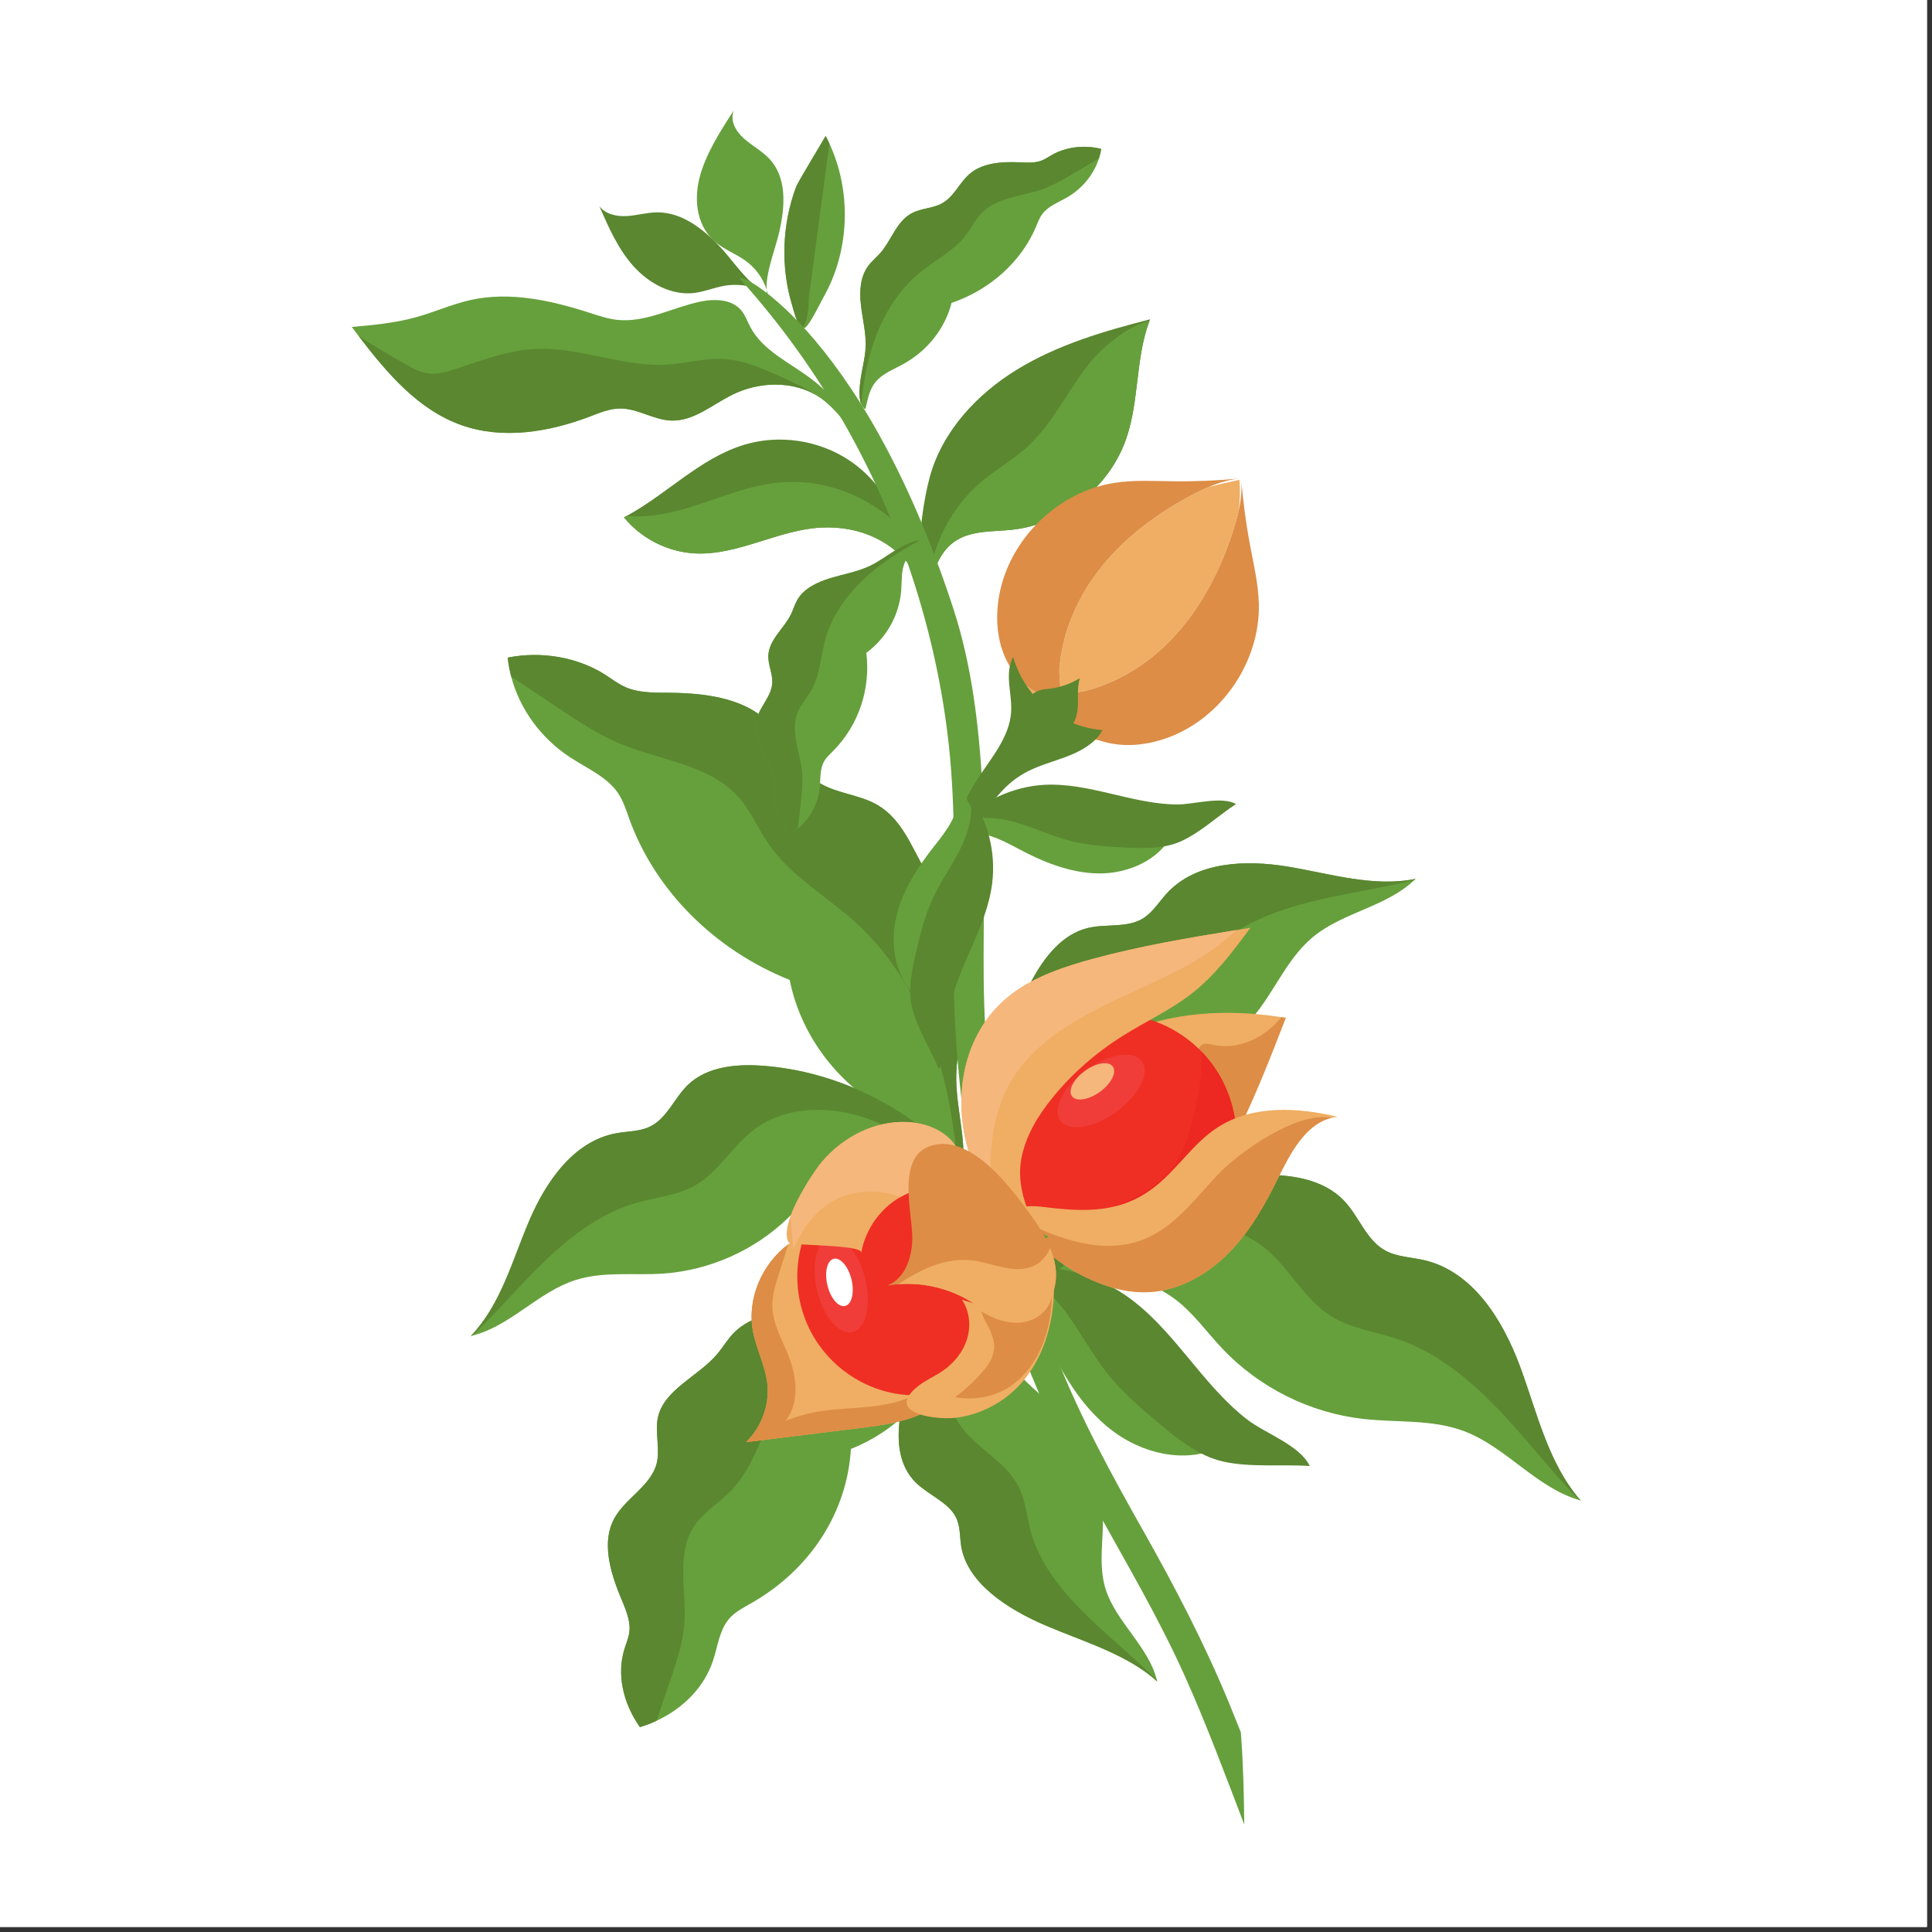 <svg xmlns="http://www.w3.org/2000/svg" xmlns:xlink="http://www.w3.org/1999/xlink" width="250" zoomAndPan="magnify" viewBox="0 0 187.5 187.5" height="250" preserveAspectRatio="xMidYMid meet" version="1.0"><rect x="0" y="0" width="187.5" height="187.5" fill="#333333" stroke="none"/><defs><clipPath id="0ef6d0d294"><path d="M 0 0 L 187 0 L 187 187 L 0 187 Z M 0 0 " clip-rule="nonzero"/></clipPath><clipPath id="2dd202bfd3"><path d="M 96 114 L 153.379 114 L 153.379 146 L 96 146 Z M 96 114 " clip-rule="nonzero"/></clipPath><clipPath id="9388024f19"><path d="M 98 114 L 153.379 114 L 153.379 146 L 98 146 Z M 98 114 " clip-rule="nonzero"/></clipPath><clipPath id="4591e7af72"><path d="M 34.129 28 L 83 28 L 83 43 L 34.129 43 Z M 34.129 28 " clip-rule="nonzero"/></clipPath><clipPath id="81924e0b62"><path d="M 34.129 32 L 80 32 L 80 43 L 34.129 43 Z M 34.129 32 " clip-rule="nonzero"/></clipPath><clipPath id="98d45938d8"><path d="M 67 10.652 L 77 10.652 L 77 30 L 67 30 Z M 67 10.652 " clip-rule="nonzero"/></clipPath><clipPath id="67695acc9e"><path d="M 71 26 L 121 26 L 121 177.152 L 71 177.152 Z M 71 26 " clip-rule="nonzero"/></clipPath></defs><g clip-path="url(#0ef6d0d294)"><path fill="#ffffff" d="M 0 0 L 187.5 0 L 187.5 967.5 L 0 967.5 Z M 0 0 " fill-opacity="1" fill-rule="nonzero"/><path fill="#ffffff" d="M 0 0 L 187.5 0 L 187.5 187.5 L 0 187.5 Z M 0 0 " fill-opacity="1" fill-rule="nonzero"/><path fill="#ffffff" d="M 0 0 L 187.5 0 L 187.5 187.5 L 0 187.5 Z M 0 0 " fill-opacity="1" fill-rule="nonzero"/></g><path fill="#66a03c" d="M 96.5 124.078 C 96.938 124.148 97.328 124.293 97.621 124.535 C 95.895 125.23 94.055 125.73 92.953 127.102 C 91.941 128.355 91.754 130.02 91.312 131.547 C 90.145 135.566 86.953 138.883 82.582 140.617 C 82.207 146.773 78.664 152.281 72.98 155.547 C 72.262 155.957 71.504 156.344 70.945 156.902 C 69.832 158.02 69.691 159.668 69.211 161.125 C 68.383 163.66 66.395 165.762 63.711 167.004 C 63.199 167.242 62.66 167.449 62.102 167.617 C 60.418 165.223 59.863 162.43 60.594 160.066 C 60.773 159.477 61.035 158.91 61.09 158.285 C 61.188 157.188 60.656 156.031 60.195 154.914 C 59.141 152.363 58.422 149.562 59.602 147.391 C 60.668 145.41 63.191 144.195 63.734 142.008 C 64.082 140.605 63.547 139 63.848 137.578 C 64.418 134.871 67.734 133.594 69.559 131.465 C 70.164 130.762 70.613 129.949 71.285 129.285 C 72.879 127.715 75.547 127.164 78.176 126.988 C 80.812 126.809 83.555 126.941 86.062 126.457 C 88.152 126.047 90.012 125.23 92.02 124.672 C 93 124.398 95.035 123.84 96.5 124.078 " fill-opacity="1" fill-rule="nonzero"/><path fill="#5a8730" d="M 96.5 124.078 C 92.289 125.109 88.211 126.449 84.605 128.363 C 80.656 130.457 77.277 133.273 75.32 136.734 C 73.797 139.422 73.113 142.5 70.824 144.789 C 69.789 145.824 68.453 146.668 67.59 147.805 C 65.461 150.605 66.684 154.363 66.402 157.727 C 66.262 159.414 65.727 161.043 65.184 162.656 C 64.699 164.105 64.207 165.555 63.711 167.004 C 63.199 167.242 62.66 167.449 62.102 167.617 C 60.418 165.223 59.863 162.43 60.594 160.066 C 60.773 159.477 61.035 158.91 61.09 158.285 C 61.188 157.188 60.656 156.031 60.195 154.914 C 59.141 152.363 58.422 149.562 59.602 147.391 C 60.668 145.41 63.191 144.195 63.734 142.008 C 64.082 140.605 63.547 139 63.848 137.578 C 64.418 134.871 67.734 133.594 69.559 131.465 C 70.164 130.762 70.613 129.949 71.285 129.285 C 72.879 127.715 75.547 127.164 78.176 126.988 C 80.812 126.809 83.555 126.941 86.062 126.457 C 88.152 126.047 90.012 125.23 92.02 124.672 C 93 124.398 95.035 123.84 96.5 124.078 " fill-opacity="1" fill-rule="nonzero"/><path fill="#66a03c" d="M 124.984 84.105 C 120.863 83.422 116.086 83.613 113.25 86.688 C 112.48 87.523 111.875 88.555 110.906 89.145 C 109.355 90.078 107.363 89.637 105.605 90.055 C 103.066 90.652 101.305 92.949 100.082 95.254 C 96.676 101.668 95.945 109.246 97.684 116.227 C 98.078 117.805 98.598 119.352 99.242 120.848 C 99.453 120.859 99.664 120.891 99.871 120.938 C 99.453 119.051 99.293 117.117 99.57 115.18 C 100.09 111.574 102.258 108.082 105.59 106.617 C 107.363 105.836 109.336 105.66 111.223 105.207 C 115.625 104.145 119.625 101.477 122.301 97.816 C 123.984 95.512 125.195 92.797 127.383 90.969 C 130.305 88.523 134.547 88.023 137.285 85.387 C 137.316 85.359 137.348 85.328 137.379 85.297 C 133.281 86.121 129.105 84.789 124.984 84.105 " fill-opacity="1" fill-rule="nonzero"/><path fill="#5a8730" d="M 137.379 85.297 C 137.348 85.328 137.316 85.359 137.285 85.387 C 135.062 85.957 132.773 86.352 130.527 86.793 C 125.996 87.68 121.312 88.902 117.867 91.98 C 116.402 93.293 115.176 94.922 113.449 95.855 C 111.125 97.109 108.281 96.895 105.809 97.812 C 102.172 99.164 99.805 102.844 98.965 106.641 C 98.125 110.434 98.566 114.379 99.012 118.238 C 98.508 117.605 98.066 116.934 97.684 116.227 C 95.945 109.246 96.676 101.668 100.082 95.254 C 101.305 92.949 103.066 90.652 105.605 90.055 C 107.363 89.637 109.355 90.078 110.906 89.145 C 111.875 88.555 112.48 87.523 113.25 86.688 C 116.086 83.613 120.863 83.422 124.984 84.105 C 129.105 84.789 133.281 86.121 137.379 85.297 " fill-opacity="1" fill-rule="nonzero"/><path fill="#66a03c" d="M 93.059 115.609 C 92.863 116.008 92.594 116.328 92.227 116.516 C 91.824 114.535 91.68 112.523 90.309 110.875 C 89.051 109.363 87.098 108.492 85.371 107.422 C 80.824 104.605 77.633 100.102 76.641 95.105 C 69.328 92.176 63.586 86.418 61.078 79.492 C 60.762 78.617 60.488 77.715 59.957 76.938 C 58.887 75.379 56.941 74.559 55.309 73.484 C 52.465 71.617 50.434 68.797 49.609 65.656 C 49.453 65.055 49.34 64.441 49.273 63.82 C 52.574 63.168 56.074 63.785 58.734 65.484 C 59.395 65.906 60.016 66.395 60.754 66.711 C 62.047 67.262 63.57 67.223 65.031 67.234 C 68.359 67.266 71.91 67.727 74.23 69.781 C 76.344 71.652 77.172 74.625 79.668 76.066 C 81.27 76.992 83.336 77.133 84.969 78.02 C 88.082 79.703 88.789 83.48 90.895 86.156 C 91.594 87.043 92.457 87.816 93.086 88.75 C 94.578 90.961 94.574 93.805 94.133 96.457 C 93.688 99.105 92.844 101.738 92.805 104.398 C 92.77 106.613 93.293 108.773 93.461 110.973 C 93.543 112.047 93.711 114.27 93.059 115.609 " fill-opacity="1" fill-rule="nonzero"/><path fill="#5a8730" d="M 93.059 115.609 C 92.871 111.059 92.273 106.508 90.875 102.18 C 89.34 97.441 86.797 92.961 83.125 89.605 C 80.27 86.996 76.738 85.047 74.555 81.855 C 73.566 80.41 72.887 78.75 71.734 77.434 C 68.898 74.184 64.074 73.82 60.102 72.145 C 58.102 71.305 56.281 70.102 54.473 68.902 C 52.848 67.824 51.23 66.742 49.609 65.656 C 49.453 65.055 49.34 64.441 49.273 63.82 C 52.574 63.168 56.074 63.785 58.734 65.484 C 59.395 65.906 60.016 66.395 60.754 66.711 C 62.047 67.262 63.57 67.223 65.031 67.234 C 68.359 67.266 71.91 67.727 74.23 69.781 C 76.344 71.652 77.172 74.625 79.668 76.066 C 81.27 76.992 83.336 77.133 84.969 78.02 C 88.082 79.703 88.789 83.48 90.895 86.156 C 91.594 87.043 92.457 87.816 93.086 88.75 C 94.578 90.961 94.574 93.805 94.133 96.457 C 93.688 99.105 92.844 101.738 92.805 104.398 C 92.77 106.613 93.293 108.773 93.461 110.973 C 93.543 112.047 93.711 114.27 93.059 115.609 " fill-opacity="1" fill-rule="nonzero"/><g clip-path="url(#2dd202bfd3)"><path fill="#66a03c" d="M 147.496 132.551 C 145.816 128.039 142.895 123.371 138.207 122.297 C 136.938 122.004 135.566 121.988 134.422 121.355 C 132.605 120.344 131.906 118.098 130.484 116.578 C 128.438 114.383 125.145 113.938 122.145 114.031 C 113.809 114.293 105.84 117.898 99.883 123.629 C 98.535 124.926 97.289 126.332 96.168 127.832 C 96.277 128.051 96.371 128.277 96.438 128.512 C 98.082 127.016 99.914 125.75 102.004 124.918 C 105.895 123.371 110.609 123.543 113.977 126.039 C 115.77 127.363 117.07 129.234 118.602 130.859 C 122.18 134.656 127.125 137.129 132.301 137.707 C 135.559 138.074 138.957 137.73 142.027 138.871 C 146.137 140.395 149.062 144.352 153.254 145.578 C 153.301 145.594 153.348 145.605 153.395 145.621 C 150.234 141.996 149.172 137.059 147.496 132.551 " fill-opacity="1" fill-rule="nonzero"/></g><g clip-path="url(#9388024f19)"><path fill="#5a8730" d="M 153.395 145.621 C 153.348 145.605 153.301 145.594 153.254 145.578 C 151.414 143.684 149.715 141.621 147.988 139.625 C 144.512 135.605 140.613 131.621 135.578 129.938 C 133.434 129.223 131.109 128.934 129.191 127.738 C 126.613 126.133 125.199 123.168 122.871 121.219 C 119.445 118.355 114.426 118.094 110.164 119.426 C 105.906 120.758 102.227 123.453 98.637 126.105 C 98.977 125.242 99.395 124.418 99.883 123.629 C 105.84 117.898 113.809 114.293 122.145 114.031 C 125.145 113.938 128.438 114.383 130.484 116.578 C 131.906 118.098 132.605 120.344 134.422 121.355 C 135.566 121.988 136.938 122.004 138.207 122.297 C 142.895 123.371 145.816 128.039 147.496 132.551 C 149.172 137.059 150.234 141.996 153.395 145.621 " fill-opacity="1" fill-rule="nonzero"/></g><g clip-path="url(#4591e7af72)"><path fill="#66a03c" d="M 82.074 41.09 C 81.234 40.039 80.406 39.102 79.324 38.426 C 79.324 38.422 79.32 38.422 79.32 38.422 C 78.898 38.16 78.438 37.934 77.918 37.758 C 75.699 37.004 73.195 37.27 71.09 38.301 C 69.137 39.258 67.344 40.879 65.172 40.816 C 63.449 40.77 61.883 39.625 60.156 39.645 C 59.148 39.656 58.188 40.062 57.246 40.422 C 53.281 41.934 48.809 42.676 44.805 41.266 C 40.582 39.781 37.547 36.195 34.805 32.609 C 34.582 32.316 34.359 32.023 34.141 31.734 C 36.25 31.543 38.371 31.348 40.41 30.777 C 42.18 30.285 43.871 29.516 45.664 29.117 C 49.484 28.266 53.477 29.152 57.203 30.352 C 58.078 30.633 58.957 30.934 59.871 31.039 C 62.625 31.348 65.227 29.852 67.938 29.277 C 69.34 28.98 71.016 29.023 71.938 30.121 C 72.328 30.586 72.523 31.176 72.809 31.715 C 74.039 34.074 76.711 35.211 78.82 36.836 C 79.586 37.422 82.828 40.164 82.074 41.09 " fill-opacity="1" fill-rule="nonzero"/></g><g clip-path="url(#81924e0b62)"><path fill="#5a8730" d="M 79.32 38.422 C 78.898 38.16 78.438 37.934 77.918 37.758 C 75.699 37.004 73.195 37.27 71.09 38.301 C 69.137 39.258 67.344 40.879 65.172 40.816 C 63.449 40.77 61.883 39.625 60.156 39.645 C 59.148 39.656 58.188 40.062 57.246 40.422 C 53.281 41.934 48.809 42.676 44.805 41.266 C 40.582 39.781 37.547 36.195 34.805 32.609 C 36.328 33.594 37.887 34.527 39.477 35.414 C 40.113 35.766 40.77 36.121 41.492 36.23 C 42.414 36.363 43.34 36.09 44.227 35.801 C 46.746 34.98 49.262 34.008 51.906 33.867 C 56.262 33.633 60.512 35.688 64.859 35.379 C 66.613 35.258 68.34 34.754 70.098 34.832 C 72.098 34.918 73.98 35.754 75.809 36.574 C 77.008 37.117 78.238 37.68 79.32 38.422 " fill-opacity="1" fill-rule="nonzero"/></g><path fill="#66a03c" d="M 103.363 124.836 C 105.789 126.223 107.297 128.746 108.93 131.02 C 111.535 134.641 114.711 137.852 118.297 140.496 C 114.953 142.059 110.836 141.062 107.902 138.812 C 104.973 136.566 103.043 133.262 101.5 129.902 C 100.5 127.727 99.434 125.656 97.312 124.41 C 98.266 122.855 102.117 124.125 103.363 124.836 " fill-opacity="1" fill-rule="nonzero"/><path fill="#5a8730" d="M 118.695 141.84 C 116.387 141.316 114.457 139.785 112.637 138.27 C 110.773 136.723 108.922 135.133 107.422 133.234 C 105.949 131.367 104.844 129.23 103.414 127.324 C 101.988 125.418 100.129 123.688 97.816 123.133 C 101.715 122.512 105.836 123.422 109.113 125.629 C 113.836 128.809 116.547 134.305 121.059 137.781 C 122.766 139.098 126.18 140.277 127.109 142.277 C 124.434 142.094 121.336 142.438 118.695 141.84 " fill-opacity="1" fill-rule="nonzero"/><g clip-path="url(#98d45938d8)"><path fill="#66a03c" d="M 72.27 25.246 C 71.41 24.648 70.367 24.238 69.555 23.594 C 67.703 22.133 67.305 19.641 67.867 17.34 C 68.434 15.039 69.824 12.863 71.195 10.738 C 70.848 11.738 71.398 12.719 72.16 13.406 C 72.918 14.098 73.887 14.609 74.598 15.34 C 76.395 17.18 76.211 20.016 75.613 22.574 C 75.152 24.566 73.879 27.398 74.613 29.277 C 74.508 27.688 73.637 26.203 72.27 25.246 " fill-opacity="1" fill-rule="nonzero"/></g><path fill="#5a8730" d="M 89.801 57.48 C 89.5 56.734 89.137 56.047 88.703 55.426 C 86.75 52.57 83.523 51.02 79.715 51.199 C 75.527 51.406 71.633 53.926 67.445 53.707 C 64.797 53.57 62.234 52.266 60.555 50.211 C 60.641 50.168 60.727 50.121 60.809 50.074 C 64.754 47.938 67.98 44.422 72.277 43.148 C 75.664 42.141 79.48 42.719 82.422 44.676 C 84.699 46.191 86.418 48.516 87.254 51.121 C 87.496 51.879 87.668 52.66 87.754 53.449 L 88.43 54.004 L 89.254 54.68 C 89.117 51.867 89.684 48.328 90.223 46.336 C 91.422 41.879 94.793 38.25 98.73 35.848 C 102.664 33.445 107.152 32.129 111.617 30.988 C 111.594 31.047 111.57 31.105 111.551 31.16 C 110.188 34.789 110.57 38.891 109.305 42.559 C 107.68 47.273 103.195 50.863 98.246 51.41 C 96.418 51.613 94.445 51.461 92.867 52.41 C 91.246 53.383 90.77 55.137 90.105 56.773 C 90.012 57.012 89.906 57.25 89.801 57.48 " fill-opacity="1" fill-rule="nonzero"/><path fill="#66a03c" d="M 90.105 56.773 C 90.418 52.938 92.297 49.242 95.234 46.758 C 96.672 45.543 98.336 44.613 99.723 43.344 C 102.312 40.977 103.75 37.617 105.996 34.926 C 106.809 33.949 109.52 31.488 111.551 31.16 C 110.188 34.789 110.57 38.891 109.305 42.559 C 107.68 47.273 103.195 50.863 98.246 51.41 C 96.418 51.613 94.445 51.461 92.867 52.41 C 91.246 53.383 90.77 55.137 90.105 56.773 " fill-opacity="1" fill-rule="nonzero"/><path fill="#66a03c" d="M 88.703 55.426 C 86.75 52.57 83.523 51.02 79.715 51.199 C 75.527 51.406 71.633 53.926 67.445 53.707 C 64.797 53.57 62.234 52.266 60.555 50.211 C 60.641 50.168 60.727 50.121 60.809 50.074 C 62.492 50.215 64.262 49.969 65.898 49.531 C 69.082 48.68 72.125 47.207 75.402 46.848 C 78.703 46.48 82.102 47.352 84.879 49.16 C 85.73 49.719 86.598 50.344 87.254 51.121 C 87.527 51.445 87.766 51.793 87.949 52.172 C 88.164 52.602 88.297 53.277 88.43 54.004 C 88.516 54.477 88.602 54.965 88.703 55.426 " fill-opacity="1" fill-rule="nonzero"/><path fill="#66a03c" d="M 97.469 78.336 C 99.586 78.062 101.664 78.906 103.703 79.539 C 106.957 80.547 110.367 81.043 113.77 81.004 C 112.445 83.496 109.477 84.789 106.66 84.766 C 103.84 84.746 101.145 83.621 98.66 82.285 C 97.051 81.418 95.449 80.648 93.582 80.867 C 93.453 79.477 96.383 78.477 97.469 78.336 " fill-opacity="1" fill-rule="nonzero"/><path fill="#5a8730" d="M 114.629 81.641 C 112.98 82.387 111.098 82.34 109.293 82.254 C 107.449 82.168 105.59 82.055 103.801 81.586 C 102.043 81.125 100.391 80.336 98.645 79.828 C 96.898 79.324 94.969 79.129 93.305 79.852 C 95.398 77.68 98.328 76.336 101.34 76.168 C 105.68 75.934 109.855 78.031 114.203 78.074 C 115.852 78.09 118.477 77.238 119.961 78.027 C 118.246 79.148 116.512 80.785 114.629 81.641 " fill-opacity="1" fill-rule="nonzero"/><path fill="#66a03c" d="M 83.59 39.234 C 83.676 39.441 83.801 39.609 83.98 39.711 C 84.234 38.73 84.359 37.727 85.09 36.938 C 85.758 36.215 86.762 35.828 87.652 35.34 C 90.004 34.047 91.719 31.875 92.348 29.398 C 96.086 28.125 99.113 25.395 100.551 21.992 C 100.73 21.562 100.891 21.113 101.18 20.742 C 101.754 19.988 102.75 19.629 103.598 19.133 C 105.07 18.273 106.16 16.914 106.656 15.363 C 106.75 15.066 106.82 14.762 106.871 14.453 C 105.238 14.039 103.469 14.254 102.09 15.035 C 101.746 15.23 101.426 15.461 101.047 15.598 C 100.387 15.84 99.625 15.781 98.891 15.75 C 97.223 15.676 95.434 15.812 94.219 16.781 C 93.109 17.664 92.617 19.129 91.328 19.785 C 90.504 20.207 89.469 20.227 88.625 20.625 C 87.02 21.387 86.566 23.258 85.445 24.543 C 85.07 24.969 84.617 25.336 84.281 25.785 C 83.473 26.852 83.398 28.277 83.555 29.617 C 83.707 30.957 84.059 32.297 84.012 33.629 C 83.969 34.738 83.652 35.805 83.508 36.902 C 83.438 37.441 83.297 38.551 83.59 39.234 " fill-opacity="1" fill-rule="nonzero"/><path fill="#5a8730" d="M 83.59 39.234 C 83.801 36.961 84.219 34.699 85.035 32.566 C 85.926 30.234 87.316 28.059 89.246 26.477 C 90.742 25.242 92.562 24.359 93.738 22.82 C 94.273 22.121 94.656 21.309 95.266 20.68 C 96.773 19.125 99.199 19.07 101.234 18.336 C 102.254 17.969 103.199 17.414 104.137 16.859 C 104.977 16.363 105.816 15.863 106.656 15.363 C 106.75 15.066 106.82 14.762 106.871 14.453 C 105.238 14.039 103.469 14.254 102.09 15.035 C 101.746 15.23 101.426 15.461 101.047 15.598 C 100.387 15.84 99.625 15.781 98.891 15.75 C 97.223 15.676 95.434 15.812 94.219 16.781 C 93.109 17.664 92.617 19.129 91.328 19.785 C 90.504 20.207 89.469 20.227 88.625 20.625 C 87.02 21.387 86.566 23.258 85.445 24.543 C 85.07 24.969 84.617 25.336 84.281 25.785 C 83.473 26.852 83.398 28.277 83.555 29.617 C 83.707 30.957 84.059 32.297 84.012 33.629 C 83.969 34.738 83.652 35.805 83.508 36.902 C 83.438 37.441 83.297 38.551 83.59 39.234 " fill-opacity="1" fill-rule="nonzero"/><path fill="#66a03c" d="M 51.336 118.527 C 52.969 114.676 55.688 110.734 59.797 109.984 C 60.914 109.781 62.105 109.824 63.121 109.316 C 64.738 108.512 65.434 106.586 66.73 105.32 C 68.59 103.496 71.473 103.238 74.07 103.434 C 81.301 103.988 88.082 107.43 93.035 112.641 C 94.152 113.816 95.18 115.086 96.098 116.434 C 95.992 116.621 95.906 116.812 95.836 117.012 C 94.469 115.648 92.922 114.477 91.141 113.676 C 87.824 112.184 83.719 112.145 80.699 114.18 C 79.09 115.262 77.887 116.84 76.492 118.188 C 73.242 121.344 68.848 123.301 64.332 123.602 C 61.484 123.793 58.551 123.363 55.836 124.234 C 52.211 125.395 49.516 128.719 45.828 129.621 C 45.785 129.633 45.742 129.641 45.703 129.652 C 48.59 126.629 49.703 122.383 51.336 118.527 " fill-opacity="1" fill-rule="nonzero"/><path fill="#5a8730" d="M 45.703 129.652 C 45.742 129.641 45.785 129.633 45.828 129.621 C 47.496 128.047 49.055 126.324 50.629 124.656 C 53.805 121.301 57.344 117.992 61.785 116.727 C 63.676 116.188 65.707 116.027 67.422 115.062 C 69.719 113.77 71.062 111.25 73.16 109.648 C 76.246 107.297 80.617 107.266 84.266 108.59 C 87.914 109.91 91.004 112.398 94.02 114.84 C 93.758 114.074 93.426 113.344 93.035 112.641 C 88.082 107.43 81.301 103.988 74.07 103.434 C 71.473 103.238 68.59 103.496 66.73 105.32 C 65.434 106.586 64.738 108.512 63.121 109.316 C 62.105 109.824 60.914 109.781 59.797 109.984 C 55.688 110.734 52.969 114.676 51.336 118.527 C 49.703 122.383 48.59 126.629 45.703 129.652 " fill-opacity="1" fill-rule="nonzero"/><path fill="#66a03c" d="M 80.125 13.191 C 80.254 13.434 80.375 13.68 80.492 13.93 C 82.676 18.625 82.465 24.387 79.895 28.891 C 79.664 29.297 78.469 31.805 78.047 31.84 C 77.984 31.848 77.922 31.832 77.867 31.805 C 77.34 31.559 77.016 30.07 76.891 29.664 C 76.316 27.797 76.07 25.836 76.133 23.883 C 76.199 21.926 76.574 19.98 77.258 18.148 C 77.461 17.602 80.145 13.234 80.125 13.191 " fill-opacity="1" fill-rule="nonzero"/><path fill="#5a8730" d="M 80.125 13.191 C 80.254 13.434 80.375 13.68 80.492 13.93 C 79.836 18.844 79.184 23.754 78.527 28.668 C 78.465 29.141 78.504 31.277 77.867 31.805 C 77.34 31.559 77.016 30.07 76.891 29.664 C 76.316 27.797 76.07 25.836 76.133 23.883 C 76.199 21.926 76.574 19.98 77.258 18.148 C 77.461 17.602 80.145 13.234 80.125 13.191 " fill-opacity="1" fill-rule="nonzero"/><path fill="#5a8730" d="M 61.477 25.832 C 62.973 27.504 65.172 28.703 67.398 28.43 C 68.375 28.305 69.297 27.914 70.266 27.742 C 71.07 27.598 71.906 27.621 72.711 27.793 C 72.789 27.68 72.875 27.57 72.965 27.465 C 71.883 26.461 70.934 25.109 70.078 24.172 C 68.398 22.336 66.258 20.586 63.77 20.609 C 62.781 20.617 61.82 20.906 60.836 20.969 C 59.855 21.027 58.762 20.797 58.168 20.008 C 59.062 22.066 59.98 24.164 61.477 25.832 " fill-opacity="1" fill-rule="nonzero"/><g clip-path="url(#67695acc9e)"><path fill="#66a03c" d="M 120.422 168.113 C 120.043 167.16 119.66 166.211 119.27 165.262 C 116.891 159.492 114.031 154.016 110.965 148.586 C 107.867 143.102 104.855 137.59 102.539 131.719 C 97.941 120.059 95.602 107.68 95.469 95.152 C 95.402 88.871 95.703 82.582 95.34 76.305 C 95.008 70.488 94.332 64.621 92.527 59.082 C 83.449 31.258 70.656 25.773 71.918 27.18 C 79.586 35.719 85.371 45.918 88.816 56.867 C 90.531 62.309 91.699 67.934 92.211 73.617 C 92.773 79.836 92.543 86.086 92.523 92.324 C 92.488 104.887 94.25 117.289 98.461 129.152 C 100.551 135.043 103.203 140.676 106.227 146.137 C 109.258 151.621 112.457 157.008 115.02 162.738 C 117.121 167.426 118.91 172.258 120.754 177.066 C 120.727 174.078 120.652 171.09 120.422 168.113 " fill-opacity="1" fill-rule="nonzero"/></g><path fill="#efae63" d="M 112.289 118.555 C 110.883 119.016 109.379 119.074 107.902 118.984 C 103.988 118.758 97.105 116.496 98.379 111.316 C 99.523 106.664 104.457 102.348 108.59 100.445 C 113.465 98.203 119.055 97.883 124.359 98.715 C 124.5 98.738 124.641 98.762 124.781 98.785 C 123.301 102.602 121.812 106.43 119.992 110.098 C 119.871 110.348 119.742 110.598 119.613 110.848 C 117.957 114.09 115.742 117.418 112.289 118.555 " fill-opacity="1" fill-rule="nonzero"/><path fill="#dd8d46" d="M 119.992 110.098 C 118.582 110.727 117.227 111.488 115.957 112.371 C 116.043 109.113 116.125 105.852 116.211 102.59 C 116.223 102.125 116.293 101.57 116.707 101.363 C 117.008 101.215 117.363 101.316 117.688 101.391 C 120.152 101.969 122.766 100.711 124.359 98.715 C 124.5 98.738 124.641 98.762 124.781 98.785 C 123.301 102.602 121.812 106.43 119.992 110.098 " fill-opacity="1" fill-rule="nonzero"/><path fill="#ef2f24" d="M 100.434 119.746 C 101.141 120.32 101.926 120.824 102.781 121.238 C 103.371 121.523 103.977 121.754 104.586 121.938 C 110.125 123.59 116.199 121.023 118.793 115.641 C 121.047 110.965 120.004 105.551 116.586 102.035 C 115.637 101.055 114.504 100.227 113.207 99.598 C 107.242 96.715 100.07 99.219 97.191 105.195 C 96.25 107.152 95.883 109.238 96.027 111.262 C 96.164 113.176 96.762 115.031 97.758 116.672 C 98.457 117.824 99.355 118.871 100.434 119.746 " fill-opacity="1" fill-rule="nonzero"/><path fill="#ed2722" d="M 102.781 121.238 C 101.926 120.824 101.141 120.32 100.434 119.746 C 102.844 119.02 105.227 118.199 107.574 117.289 C 109.84 116.41 112.164 115.375 113.672 113.465 C 114.73 112.117 115.293 110.445 115.723 108.781 C 116.23 106.828 116.582 104.809 116.629 102.789 C 116.637 102.562 116.617 102.309 116.586 102.035 C 120.004 105.551 121.047 110.965 118.793 115.641 C 115.914 121.613 108.746 124.121 102.781 121.238 " fill-opacity="1" fill-rule="nonzero"/><path fill="#f03d39" d="M 108.332 107.906 C 106.145 109.496 103.711 109.875 102.902 108.754 C 102.094 107.633 103.211 105.438 105.398 103.852 C 107.586 102.262 110.016 101.883 110.824 103.004 C 111.637 104.125 110.52 106.316 108.332 107.906 " fill-opacity="1" fill-rule="nonzero"/><path fill="#f5b77c" d="M 106.75 105.961 C 105.656 106.754 104.441 106.945 104.035 106.387 C 103.633 105.824 104.188 104.727 105.285 103.934 C 106.379 103.141 107.594 102.949 107.996 103.508 C 108.402 104.07 107.844 105.168 106.75 105.961 " fill-opacity="1" fill-rule="nonzero"/><path fill="#efae63" d="M 102.164 106.508 C 100.73 108.273 99.527 110.246 99.121 112.457 C 98.758 114.438 99.242 116.297 100.062 118.238 C 99.617 118.453 99.164 118.461 98.715 118.312 C 96.492 117.582 94.391 113.082 93.992 111.715 C 92.344 106.102 93.609 99.906 98.227 96.438 C 100.43 94.781 103.23 93.824 106.059 93.055 C 110.574 91.828 115.266 91.027 119.961 90.266 C 120.426 90.188 120.887 90.113 121.352 90.039 C 119.645 92.352 117.914 94.684 115.57 96.492 C 113.555 98.047 111.137 99.164 108.949 100.539 C 106.332 102.188 104.035 104.203 102.164 106.508 " fill-opacity="1" fill-rule="nonzero"/><path fill="#f5b77c" d="M 98.715 118.312 C 96.492 117.582 94.391 113.082 93.992 111.715 C 92.344 106.102 93.609 99.906 98.227 96.438 C 100.43 94.781 103.23 93.824 106.059 93.055 C 110.574 91.828 115.266 91.027 119.961 90.266 C 117.445 92.797 113.777 94.5 110.758 95.883 C 105.746 98.188 100.273 100.672 97.758 105.59 C 96.641 107.77 96.227 110.25 96.129 112.699 C 96.094 113.566 96.109 114.473 96.516 115.238 C 97.113 116.363 98.516 117.102 98.715 118.312 " fill-opacity="1" fill-rule="nonzero"/><path fill="#efae63" d="M 129.828 108.391 C 129.621 108.406 129.418 108.441 129.219 108.488 C 126.715 109.086 125.23 111.895 124.051 114.309 C 122.77 116.93 121.305 119.508 119.258 121.586 C 117.207 123.664 114.508 125.219 111.598 125.395 C 108.98 125.555 106.406 124.605 104.129 123.297 C 102.676 122.461 99.062 119.742 98.586 118.188 C 98.336 117.352 98.977 116.852 101.316 117.141 C 105.293 117.633 108.867 117.777 112.207 115.074 C 114.316 113.375 115.816 110.969 118.078 109.473 C 121.453 107.234 125.895 107.438 129.828 108.391 " fill-opacity="1" fill-rule="nonzero"/><path fill="#dd8d46" d="M 124.051 114.309 C 122.77 116.93 121.305 119.508 119.258 121.586 C 117.207 123.664 114.508 125.219 111.598 125.395 C 108.98 125.555 106.406 124.605 104.129 123.297 C 102.676 122.461 99.062 119.742 98.586 118.188 C 102.609 120.223 107.113 121.914 111.172 120.207 C 114.211 118.926 116.191 116.035 118.508 113.68 C 120.195 111.961 125.789 107.809 129.219 108.488 C 126.715 109.086 125.23 111.895 124.051 114.309 " fill-opacity="1" fill-rule="nonzero"/><path fill="#efae63" d="M 101.164 67.508 C 101.879 67.824 102.375 68.074 102.66 67.684 C 102.324 68.035 102.66 68.48 103.098 69.133 C 103.949 70.406 105.262 71.359 106.707 71.859 C 104.719 71.68 103.223 70.996 102.098 70.359 C 100.969 69.719 100.008 68.484 99.273 67.426 C 98.684 66.566 98.094 65.207 98.008 64.684 C 98.75 65.906 99.855 66.93 101.164 67.508 " fill-opacity="1" fill-rule="nonzero"/><path fill="#efae63" d="M 113.336 62.41 C 111.129 64.598 108.371 66.277 105.355 67.047 C 104.664 67.223 103.652 67.164 103.023 67.449 C 102.859 67.523 102.742 67.602 102.66 67.684 C 102.727 67.59 102.785 67.461 102.828 67.285 C 103 66.617 102.766 65.629 102.816 64.918 C 103.047 61.809 104.223 58.793 105.984 56.238 C 108.359 52.797 111.746 50.152 115.426 48.172 C 116.039 47.84 116.668 47.523 117.312 47.254 C 118.297 47.004 119.289 46.781 120.277 46.566 C 120.379 47.578 120.34 48.582 120.211 49.586 C 120.055 50.297 119.848 51.004 119.621 51.695 C 118.312 55.668 116.301 59.469 113.336 62.41 " fill-opacity="1" fill-rule="nonzero"/><path fill="#dd8d46" d="M 105.984 56.238 C 104.223 58.793 103.047 61.809 102.816 64.918 C 102.766 65.629 103 66.617 102.828 67.285 C 102.785 67.461 102.727 67.59 102.66 67.684 C 102.375 68.074 101.879 67.824 101.164 67.508 C 99.855 66.93 98.75 65.906 98.008 64.684 C 97.91 64.523 97.82 64.363 97.734 64.195 C 96.734 62.23 96.578 59.906 96.98 57.734 C 97.992 52.273 102.699 47.703 108.18 46.859 C 110.062 46.57 111.98 46.684 113.887 46.707 C 116.055 46.734 118.223 46.641 120.383 46.434 C 119.32 46.531 118.297 46.84 117.312 47.254 C 116.668 47.523 116.039 47.84 115.426 48.172 C 111.746 50.152 108.359 52.797 105.984 56.238 " fill-opacity="1" fill-rule="nonzero"/><path fill="#dd8d46" d="M 113.434 71.555 C 111.367 72.332 109.059 72.582 106.949 71.938 C 106.867 71.914 106.785 71.887 106.707 71.859 C 105.262 71.359 103.949 70.406 103.098 69.133 C 102.66 68.48 102.324 68.035 102.66 67.684 C 102.742 67.602 102.859 67.523 103.023 67.449 C 103.652 67.164 104.664 67.223 105.355 67.047 C 108.371 66.277 111.129 64.598 113.336 62.41 C 116.301 59.469 118.312 55.668 119.621 51.695 C 119.848 51.004 120.055 50.297 120.211 49.586 C 120.434 48.566 120.551 47.535 120.465 46.504 C 120.633 48.668 120.922 50.824 121.324 52.957 C 121.68 54.832 122.125 56.707 122.172 58.617 C 122.297 64.168 118.625 69.605 113.434 71.555 " fill-opacity="1" fill-rule="nonzero"/><path fill="#5a8730" d="M 104.168 70.195 C 104.344 69.867 104.469 69.531 104.527 69.215 C 104.742 68.094 104.441 66.898 104.805 65.816 C 103.82 66.418 102.688 66.785 101.535 66.875 C 101.008 66.914 100.574 67.086 100.23 67.348 C 100.184 67.289 100.133 67.23 100.086 67.172 C 99.621 66.59 99.215 65.941 98.883 65.234 C 98.656 64.746 98.469 64.25 98.324 63.746 C 98.055 64.281 97.922 64.91 97.91 65.504 C 97.883 66.707 98.207 67.906 98.129 69.105 C 97.965 71.582 96.168 73.582 94.828 75.668 C 94.461 76.242 94.121 76.832 93.812 77.438 C 94.094 78.527 94.395 79.613 94.688 80.699 C 95.793 78.363 97.234 76.25 99.449 75.016 C 101.109 74.086 103.043 73.766 104.73 72.891 C 105.895 72.285 106.617 71.59 106.996 70.855 C 106.023 70.777 105.07 70.551 104.168 70.195 " fill-opacity="1" fill-rule="nonzero"/><path fill="#66a03c" d="M 94.859 81.527 C 94.746 83.664 93.543 85.562 92.555 87.457 C 90.98 90.48 89.883 93.75 89.309 97.113 C 87.102 95.359 86.367 92.203 86.891 89.426 C 87.418 86.652 89.008 84.199 90.766 81.992 C 91.906 80.562 92.953 79.121 93.074 77.246 C 94.461 77.363 94.918 80.434 94.859 81.527 " fill-opacity="1" fill-rule="nonzero"/><path fill="#5a8730" d="M 88.531 97.844 C 88.094 96.086 88.48 94.238 88.887 92.477 C 89.301 90.672 89.75 88.859 90.527 87.184 C 91.297 85.535 92.371 84.047 93.184 82.418 C 93.992 80.789 94.531 78.922 94.117 77.152 C 95.879 79.605 96.668 82.734 96.289 85.73 C 95.746 90.055 92.93 93.789 92.109 98.066 C 91.797 99.688 92.164 102.43 91.117 103.746 C 90.328 101.855 89.031 99.855 88.531 97.844 " fill-opacity="1" fill-rule="nonzero"/><path fill="#66a03c" d="M 89.27 52.445 C 89.492 52.438 89.699 52.473 89.867 52.578 C 89.086 53.164 88.23 53.652 87.828 54.551 C 87.457 55.375 87.531 56.336 87.465 57.254 C 87.293 59.664 86.055 61.895 84.078 63.359 C 84.508 66.895 83.316 70.41 80.848 72.887 C 80.535 73.203 80.203 73.504 79.984 73.883 C 79.547 74.641 79.641 75.59 79.551 76.469 C 79.398 78 78.629 79.41 77.438 80.41 C 77.207 80.602 76.965 80.777 76.703 80.938 C 75.641 79.766 75.086 78.242 75.211 76.82 C 75.242 76.469 75.312 76.117 75.277 75.758 C 75.215 75.125 74.84 74.527 74.5 73.945 C 73.73 72.617 73.098 71.105 73.457 69.742 C 73.785 68.504 74.906 67.539 74.953 66.238 C 74.984 65.402 74.562 64.551 74.566 63.711 C 74.578 62.113 76.082 61.023 76.766 59.613 C 76.992 59.148 77.133 58.637 77.398 58.188 C 78.023 57.121 79.277 56.512 80.555 56.121 C 81.832 55.73 83.191 55.5 84.379 54.945 C 85.363 54.484 86.195 53.816 87.129 53.277 C 87.582 53.012 88.523 52.473 89.27 52.445 " fill-opacity="1" fill-rule="nonzero"/><path fill="#5a8730" d="M 89.27 52.445 C 87.305 53.496 85.434 54.707 83.852 56.188 C 82.121 57.812 80.738 59.785 80.121 61.961 C 79.641 63.656 79.613 65.477 78.719 67.031 C 78.312 67.73 77.738 68.355 77.426 69.094 C 76.66 70.918 77.637 72.914 77.832 74.852 C 77.93 75.828 77.828 76.809 77.727 77.785 C 77.629 78.66 77.535 79.535 77.438 80.41 C 77.207 80.602 76.965 80.777 76.703 80.938 C 75.641 79.766 75.086 78.242 75.211 76.82 C 75.242 76.469 75.312 76.117 75.277 75.758 C 75.215 75.125 74.84 74.527 74.5 73.945 C 73.73 72.617 73.098 71.105 73.457 69.742 C 73.785 68.504 74.906 67.539 74.953 66.238 C 74.984 65.402 74.562 64.551 74.566 63.711 C 74.578 62.113 76.082 61.023 76.766 59.613 C 76.992 59.148 77.133 58.637 77.398 58.188 C 78.023 57.121 79.277 56.512 80.555 56.121 C 81.832 55.73 83.191 55.5 84.379 54.945 C 85.363 54.484 86.195 53.816 87.129 53.277 C 87.582 53.012 88.523 52.473 89.27 52.445 " fill-opacity="1" fill-rule="nonzero"/><path fill="#66a03c" d="M 101.453 157.742 C 97.68 156.129 93.867 153.59 93.285 150.066 C 93.129 149.109 93.219 148.105 92.754 147.215 C 92.016 145.793 90.129 145.09 88.918 143.922 C 87.176 142.234 87.039 139.785 87.34 137.594 C 88.188 131.508 91.895 125.977 97.285 122.102 C 98.508 121.227 99.812 120.434 101.191 119.738 C 101.371 119.84 101.562 119.926 101.758 119.996 C 100.344 121.07 99.113 122.305 98.242 123.766 C 96.617 126.484 96.414 129.953 98.316 132.633 C 99.332 134.059 100.852 135.172 102.141 136.434 C 105.152 139.375 106.922 143.207 107.035 147.051 C 107.109 149.469 106.562 151.93 107.316 154.277 C 108.328 157.414 111.527 159.895 112.277 163.07 C 112.285 163.105 112.297 163.141 112.305 163.18 C 109.41 160.551 105.223 159.355 101.453 157.742 " fill-opacity="1" fill-rule="nonzero"/><path fill="#5a8730" d="M 112.305 163.18 C 112.297 163.141 112.285 163.105 112.277 163.07 C 110.777 161.562 109.125 160.141 107.527 158.707 C 104.312 155.816 101.164 152.625 100.082 148.789 C 99.625 147.156 99.547 145.43 98.656 143.922 C 97.461 141.898 95.008 140.609 93.496 138.738 C 91.277 135.988 91.422 132.285 92.891 129.277 C 94.359 126.273 96.961 123.805 99.52 121.402 C 98.746 121.574 98 121.812 97.285 122.102 C 91.895 125.977 88.188 131.508 87.34 137.594 C 87.039 139.785 87.176 142.234 88.918 143.922 C 90.129 145.09 92.016 145.793 92.754 147.215 C 93.219 148.105 93.129 149.109 93.285 150.066 C 93.867 153.59 97.68 156.129 101.453 157.742 C 105.223 159.355 109.41 160.551 112.305 163.18 " fill-opacity="1" fill-rule="nonzero"/><path fill="#efae63" d="M 76.5 120.758 C 77.195 120.234 77.969 119.824 78.805 119.562 C 85.129 117.551 89.488 123.793 92.062 128.574 C 93.008 130.332 93.379 132.512 92.551 134.328 C 92.297 134.883 91.961 135.363 91.559 135.773 C 89.789 137.594 86.773 138.176 84.121 138.508 C 80.816 138.914 77.512 139.328 74.207 139.738 C 73.641 139.812 73.074 139.879 72.508 139.949 C 72.469 139.953 72.43 139.961 72.391 139.965 C 73.918 138.512 74.711 136.316 74.461 134.219 C 74.254 132.504 73.406 130.926 73.078 129.227 C 72.461 126.062 73.941 122.664 76.5 120.758 " fill-opacity="1" fill-rule="nonzero"/><path fill="#ef2f24" d="M 87.305 135.312 C 88.168 135.434 89.062 135.457 89.973 135.371 C 90.598 135.312 91.211 135.199 91.801 135.047 C 97.176 133.652 100.902 128.52 100.367 122.805 C 99.902 117.84 96.363 113.902 91.809 112.715 C 90.543 112.383 89.203 112.262 87.824 112.391 C 81.488 112.984 76.832 118.609 77.426 124.957 C 77.621 127.035 78.355 128.934 79.477 130.523 C 80.539 132.031 81.949 133.262 83.578 134.113 C 84.727 134.715 85.984 135.129 87.305 135.312 " fill-opacity="1" fill-rule="nonzero"/><path fill="#ed2722" d="M 96.59 132.469 C 95.914 133.078 95.184 133.594 94.414 134.012 C 94.648 131.605 94.793 129.18 94.84 126.762 C 94.887 124.426 94.816 121.977 93.676 119.941 C 92.867 118.504 91.586 117.395 90.27 116.406 C 88.719 115.238 87.059 114.191 85.281 113.406 C 85.086 113.32 84.855 113.242 84.598 113.172 C 88.965 111.41 94.148 112.461 97.473 116.172 C 101.719 120.918 101.328 128.215 96.59 132.469 " fill-opacity="1" fill-rule="nonzero"/><path fill="#f03d39" d="M 83.973 124.137 C 84.582 126.664 84.031 128.965 82.742 129.277 C 81.457 129.59 79.914 127.797 79.305 125.266 C 78.695 122.738 79.246 120.438 80.535 120.129 C 81.824 119.812 83.363 121.609 83.973 124.137 " fill-opacity="1" fill-rule="nonzero"/><path fill="#ffffff" d="M 82.637 124.172 C 82.941 125.434 82.664 126.586 82.02 126.742 C 81.375 126.898 80.605 126 80.301 124.734 C 79.996 123.473 80.27 122.32 80.918 122.164 C 81.559 122.012 82.328 122.906 82.637 124.172 " fill-opacity="1" fill-rule="nonzero"/><path fill="#dd8d46" d="M 76.5 120.758 C 76.188 121.742 75.875 122.73 75.562 123.723 C 75.25 124.707 74.938 125.715 74.953 126.75 C 74.98 128.5 75.938 130.07 76.57 131.703 C 77.328 133.664 77.578 136.047 76.344 137.75 C 75.852 138.43 75.164 138.938 74.512 139.465 C 74.414 139.547 74.312 139.637 74.207 139.738 C 73.602 139.812 72.996 139.891 72.391 139.965 C 73.918 138.512 74.711 136.316 74.461 134.219 C 74.254 132.504 73.406 130.926 73.078 129.227 C 72.461 126.062 73.941 122.664 76.5 120.758 " fill-opacity="1" fill-rule="nonzero"/><path fill="#efae63" d="M 88.082 108.895 C 89.703 108.98 91.363 109.566 92.426 110.797 C 93.484 112.027 93.789 113.969 92.867 115.309 C 91.02 114.918 89.035 115.23 87.395 116.164 C 87.223 116.262 87.055 116.363 86.891 116.477 C 85.164 117.645 83.941 119.535 83.582 121.59 C 83.703 120.895 78.992 120.895 77.211 120.719 C 77.105 120.707 77.012 120.699 76.934 120.688 C 76.707 120.656 76.566 120.621 76.539 120.574 C 76.195 120.02 76.34 119.078 76.719 118.031 C 77.465 115.984 79.117 113.523 79.773 112.746 C 81.82 110.332 84.922 108.73 88.082 108.895 " fill-opacity="1" fill-rule="nonzero"/><path fill="#f5b77c" d="M 88.082 108.895 C 89.703 108.98 91.363 109.566 92.426 110.797 C 93.484 112.027 93.789 113.969 92.867 115.309 C 91.02 114.918 89.035 115.23 87.395 116.164 C 85.027 115.27 82.191 115.488 80.137 117.02 C 78.859 117.969 77.918 119.293 77.211 120.719 C 77.121 120.895 77.035 121.074 76.957 121.254 C 76.953 121.062 76.945 120.875 76.934 120.688 C 76.887 119.801 76.793 118.918 76.719 118.031 C 77.465 115.984 79.117 113.523 79.773 112.746 C 81.82 110.332 84.922 108.73 88.082 108.895 " fill-opacity="1" fill-rule="nonzero"/><path fill="#efae63" d="M 101.52 124.859 C 101.559 124.828 101.602 124.797 101.641 124.762 L 101.52 124.859 " fill-opacity="1" fill-rule="nonzero"/><path fill="#dd8d46" d="M 90.91 111.066 C 94.555 110.496 98.148 115.32 99.949 117.805 C 100.703 118.84 101.434 119.934 101.918 121.109 C 102.211 121.828 102.418 122.574 102.477 123.352 C 102.637 125.406 101.465 127.699 99.453 128.125 C 97.375 128.566 95.488 126.988 93.617 125.984 C 91.656 124.934 89.391 124.465 87.176 124.637 C 86.809 124.664 86.445 124.711 86.086 124.773 C 87.91 124.086 88.602 121.824 88.535 119.871 C 88.445 117.234 86.91 111.688 90.91 111.066 " fill-opacity="1" fill-rule="nonzero"/><path fill="#efae63" d="M 87.176 124.637 C 89.379 123.172 91.785 122.012 94.352 122.324 C 96.375 122.57 98.488 123.719 100.336 122.848 C 101.082 122.496 101.609 121.863 101.918 121.109 C 102.211 121.828 102.418 122.574 102.477 123.352 C 102.637 125.406 101.465 127.699 99.453 128.125 C 97.375 128.566 95.488 126.988 93.617 125.984 C 91.656 124.934 89.391 124.465 87.176 124.637 " fill-opacity="1" fill-rule="nonzero"/><path fill="#dd8d46" d="M 72.508 139.949 C 74.414 138.449 77.043 137.445 79.055 137.059 C 80.992 136.684 82.98 136.707 84.938 136.457 C 86.895 136.207 88.898 135.637 90.344 134.293 C 90.746 134.789 91.152 135.281 91.559 135.773 C 89.789 137.594 86.773 138.176 84.121 138.508 C 80.816 138.914 77.512 139.328 74.207 139.738 C 73.641 139.812 73.074 139.879 72.508 139.949 " fill-opacity="1" fill-rule="nonzero"/><path fill="#efae63" d="M 93.344 126.125 C 93.5 126.184 93.66 126.238 93.816 126.285 C 95.469 126.801 97.281 126.914 98.887 126.289 C 100.629 125.605 102.047 123.93 102.07 122.055 C 102.074 122.039 102.074 122.02 102.074 122.004 C 102.074 122.016 102.078 122.031 102.078 122.043 C 102.711 126.23 101.996 130.801 99.277 134.047 C 97.68 135.953 95.324 137.258 92.855 137.582 C 92.754 137.598 92.641 137.609 92.523 137.617 C 90.395 137.77 85.961 137.074 89.051 134.562 C 89.773 133.977 90.648 133.605 91.422 133.09 C 92.531 132.344 93.441 131.258 93.844 129.977 C 94.246 128.699 94.102 127.23 93.344 126.125 " fill-opacity="1" fill-rule="nonzero"/><path fill="#dd8d46" d="M 99.078 128.352 C 100.5 128.215 101.809 127.242 102.082 125.828 C 102.082 125.824 102.086 125.82 102.09 125.816 C 102.004 129.141 100.844 132.465 98.328 134.34 C 96.852 135.449 94.875 135.926 92.949 135.637 C 92.867 135.625 92.781 135.609 92.688 135.59 C 93.668 134.875 94.562 134.047 95.355 133.125 C 95.871 132.527 96.359 131.852 96.461 131.031 C 96.594 129.973 96.062 129.012 95.551 128.07 C 95.496 127.969 95.359 127.637 95.207 127.25 C 96.402 128 97.77 128.48 99.078 128.352 " fill-opacity="1" fill-rule="nonzero"/></svg>